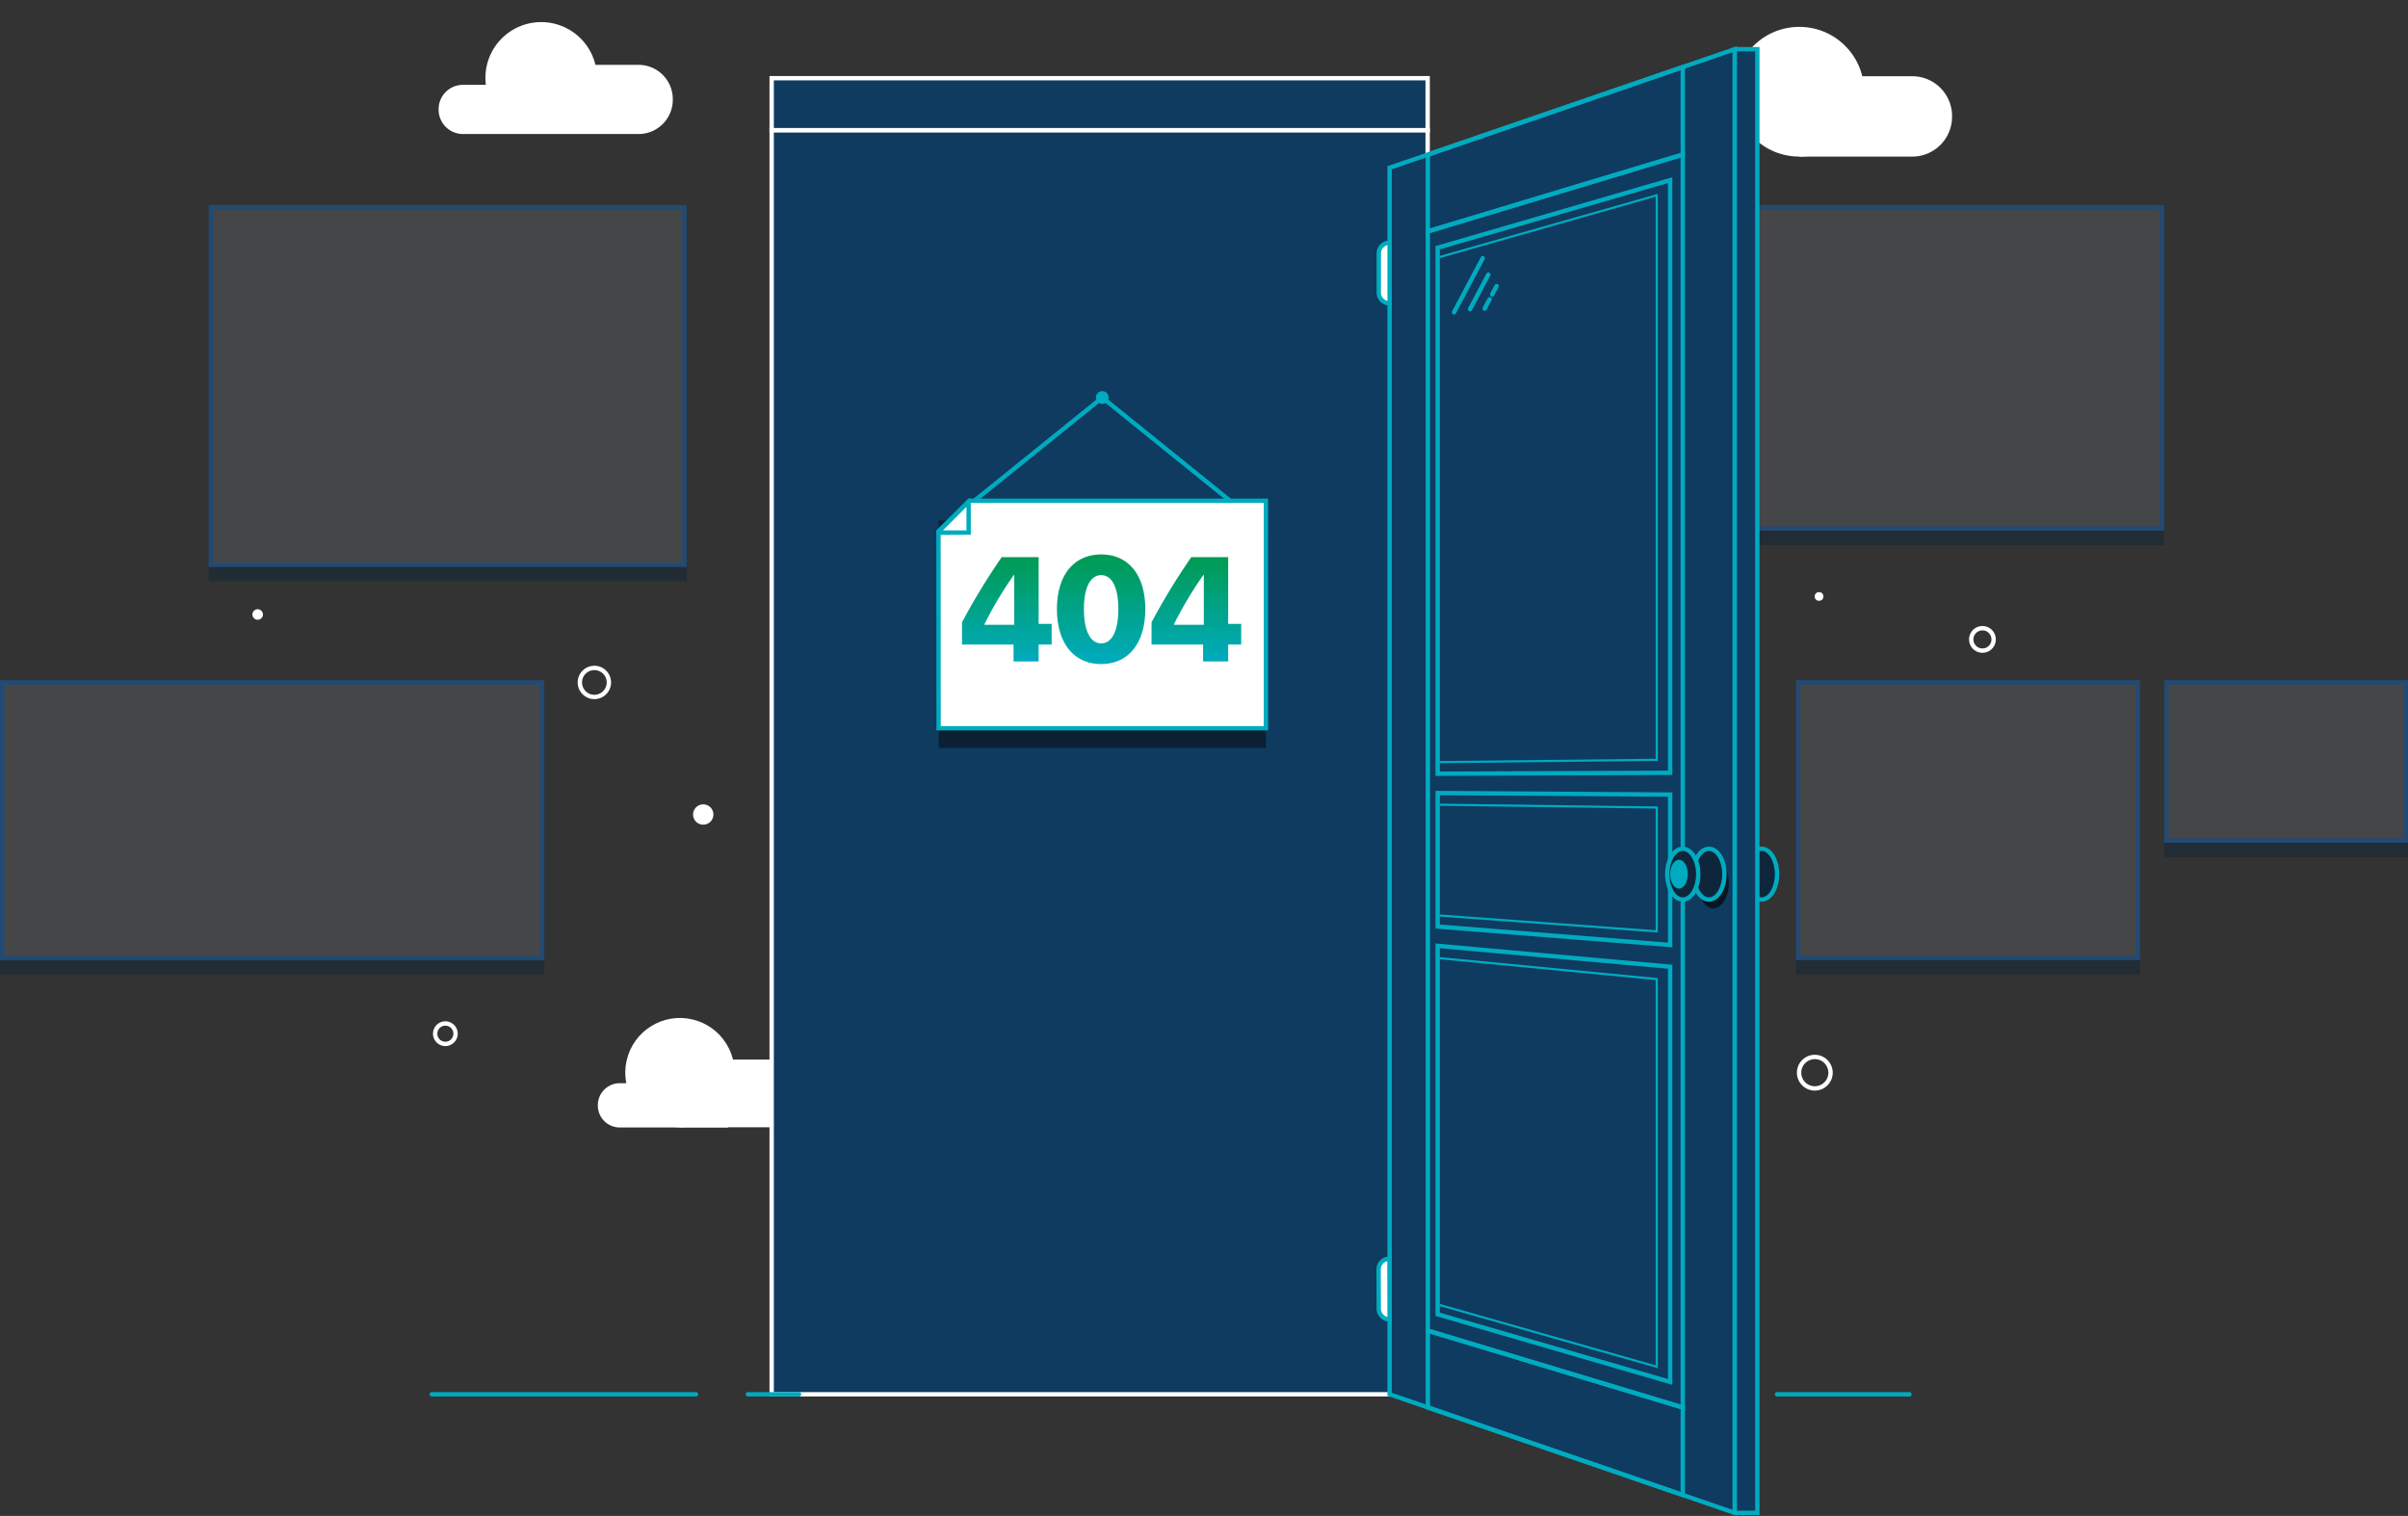<svg xmlns="http://www.w3.org/2000/svg" xmlns:xlink="http://www.w3.org/1999/xlink" width="553.004" height="348.153" viewBox="0 0 553.004 348.153"><rect x="0" y="0" width="553.004" height="348.153" fill="#333333" stroke="none"/><defs><style>.a{fill:#fff;}.b{fill:rgba(238,246,252,0.1);}.c{fill:#214a75;}.d{fill:rgba(8,34,54,0.5);}.d,.i,.j{opacity:0.8;}.e,.h{fill:#0e3b5f;}.e{stroke:#fff;}.f{fill:#00abc0;}.g{fill:#0e263b;}.i{fill:#050d14;}.j{fill:#0a1a29;}.k{fill:url(#a);}</style><linearGradient id="a" x1="0.5" x2="0.5" y2="1" gradientUnits="objectBoundingBox"><stop offset="0" stop-color="#009a50"/><stop offset="1" stop-color="#00abc0"/></linearGradient></defs><g transform="translate(-707.057 -361.091)"><g transform="translate(535 257)"><circle class="a" cx="14.896" cy="14.896" r="14.896" transform="translate(564.204 125.157) rotate(-45)"/><path class="a" d="M611.216,140.054H585.27V121.6h25.946a9.136,9.136,0,0,1,9.136,9.136v.185A9.136,9.136,0,0,1,611.216,140.054Z"/><path class="a" d="M318.7,118.986h-9.9a12.809,12.809,0,0,0-25.164,4.588h-5.257a5.593,5.593,0,0,0-5.593,5.593v.113a5.593,5.593,0,0,0,5.593,5.593H318.7a7.864,7.864,0,0,0,7.864-7.864v-.159A7.864,7.864,0,0,0,318.7,118.986Z"/><circle class="a" cx="12.55" cy="12.55" r="12.55" transform="translate(313.118 359.784) rotate(-76.79)"/><path class="a" d="M350.063,362.984H328.2V347.435h21.859a7.7,7.7,0,0,1,7.7,7.7v.156A7.7,7.7,0,0,1,350.063,362.984Z"/><path class="a" d="M339.212,363.034H314.389A5.034,5.034,0,0,1,309.355,358v-.1a5.034,5.034,0,0,1,5.034-5.035h24.823Z"/><path class="a" d="M232.442,245.219a1.208,1.208,0,1,1-1.208-1.209A1.208,1.208,0,0,1,232.442,245.219Z"/><path class="a" d="M308.557,264.658a3.833,3.833,0,1,1,3.833-3.833A3.838,3.838,0,0,1,308.557,264.658Zm0-6.667a2.833,2.833,0,1,0,2.833,2.834A2.837,2.837,0,0,0,308.557,257.991Z"/><path class="a" d="M335.89,291.158a2.333,2.333,0,1,1-2.333-2.333A2.332,2.332,0,0,1,335.89,291.158Z"/><circle class="a" cx="1" cy="1" r="1" transform="translate(588.807 240.075)"/><path class="a" d="M627.331,254.013a3.072,3.072,0,1,1,3.073-3.072A3.075,3.075,0,0,1,627.331,254.013Zm0-5.144a2.072,2.072,0,1,0,2.073,2.072A2.074,2.074,0,0,0,627.331,248.869Z"/><path class="a" d="M588.835,354.562a4.111,4.111,0,1,1,4.111-4.111A4.116,4.116,0,0,1,588.835,354.562Zm0-7.222a3.111,3.111,0,1,0,3.111,3.111A3.114,3.114,0,0,0,588.835,347.34Z"/><path class="a" d="M274.334,344.337a2.842,2.842,0,1,1,2.843-2.842A2.845,2.845,0,0,1,274.334,344.337Zm0-4.684a1.842,1.842,0,1,0,1.843,1.842A1.844,1.844,0,0,0,274.334,339.653Z"/></g><g transform="translate(535 257)"><rect class="b" width="100" height="73.801" transform="translate(568.581 151.69)"/><path class="c" d="M669.081,225.991h-101v-74.8h101Zm-100-1h99v-72.8h-99Z"/><rect class="d" width="100.979" height="3.25" transform="translate(568.081 226.012)"/><rect class="b" width="78" height="63.28" transform="translate(585.002 260.825)"/><path class="c" d="M663.5,324.605h-79v-64.28h79Zm-78-1h77v-62.28h-77Z"/><rect class="b" width="55" height="36.313" transform="translate(669.561 260.825)"/><path class="c" d="M725.061,297.637h-56V260.325h56Zm-55-1h54V261.325h-54Z"/><rect class="d" width="55.969" height="3.25" transform="translate(669.061 297.653)"/><rect class="d" width="79.031" height="3.25" transform="translate(584.502 324.605)"/><rect class="b" width="108.733" height="82.134" transform="translate(220.491 151.69)"/><path class="c" d="M329.723,234.325H219.991V151.19H329.723Zm-108.732-1H328.723V152.19H220.991Z"/><rect class="d" width="109.75" height="3.25" transform="translate(219.994 234.325)"/><rect class="b" width="124" height="63.28" transform="translate(172.557 260.825)"/><path class="c" d="M297.057,324.605h-125v-64.28h125Zm-124-1h123v-62.28h-123Z"/><rect class="d" width="124.979" height="3.25" transform="translate(172.078 324.616)"/></g><g transform="translate(535 257)"><rect class="e" width="150.648" height="290.331" transform="translate(349.273 133.982)"/><rect class="e" width="150.648" height="11.932" transform="translate(349.273 122.05)"/><path class="f" d="M331.89,424.814H271.223a.5.5,0,0,1,0-1H331.89a.5.5,0,0,1,0,1Z"/><path class="f" d="M610.557,424.814H580.169a.5.5,0,0,1,0-1h30.388a.5.5,0,0,1,0,1Z"/><path class="f" d="M355.557,424.814h-11.75a.5.5,0,0,1,0-1h11.75a.5.5,0,0,1,0,1Z"/><path class="g" d="M580.169,304.856c0,3.218-1.594,5.827-3.561,5.827s-3.561-2.609-3.561-5.827,1.594-5.828,3.561-5.828S580.169,301.637,580.169,304.856Z"/><path class="f" d="M576.608,311.183c-2.278,0-4.061-2.779-4.061-6.327s1.783-6.327,4.061-6.327,4.061,2.779,4.061,6.327S578.885,311.183,576.608,311.183Zm0-11.654c-1.66,0-3.061,2.439-3.061,5.327s1.4,5.327,3.061,5.327,3.061-2.439,3.061-5.327S578.267,299.529,576.608,299.529Z"/><path class="h" d="M570.458,451.544l-79.276-27.23v-281.7l79.276-27.23Z"/><path class="f" d="M570.958,452.244l-80.276-27.573V142.259l.338-.116,79.938-27.458Zm-79.276-28.287,78.276,26.886V116.086l-78.276,26.886Z"/><path class="f" d="M559.011,428.012l-59.546-17.945v-253.2l59.546-17.946Zm-58.546-18.687,57.546,17.341v-286.4l-57.546,17.343Z"/><path class="f" d="M556.114,422.138l-54.393-15.821v-85.55l54.393,4.89Zm-53.393-16.571,52.393,15.239V326.571l-52.393-4.71Z"/><path class="f" d="M552.78,418.317l-.319-.091-50.49-14.366V323.829l50.809,4.888Zm-50.309-14.834,49.809,14.172V329.172l-49.809-4.792Z"/><path class="f" d="M501.721,282.291V160.612l54.393-15.821V282.075Zm1-120.928V281.287l52.393-.209V146.123Z"/><path class="f" d="M501.971,279.368V163.07l.182-.052,50.627-14.4V278.845Zm.5-115.92V278.863l49.809-.513V149.275Z"/><path class="f" d="M499.465,157.907V139.242l.338-.116,59.208-20.337v21.172Zm1-17.951v16.605l57.546-17.343V120.189Z"/><path class="f" d="M559.011,448.14l-59.546-20.452V409.023l59.546,17.945Zm-58.546-21.166,57.546,19.766V427.71l-57.546-17.341Z"/><path class="f" d="M556.114,321.66l-54.393-4.317V285.719l54.393.356Zm-53.393-5.241,52.393,4.158V287.069l-52.393-.344Z"/><path class="f" d="M552.78,318.264l-50.809-3.711V288.646l.253,0,50.556.65Zm-50.309-4.176,49.809,3.639V289.793l-49.809-.641Z"/><path class="a" d="M491.182,173.75h-.025a2.46,2.46,0,0,1-2.46-2.46v-9.011a2.46,2.46,0,0,1,2.46-2.46h.025Z"/><path class="f" d="M491.682,174.25h-.526a2.964,2.964,0,0,1-2.96-2.961v-9.01a2.964,2.964,0,0,1,2.96-2.96h.5l.026.5Zm-1-13.869a1.96,1.96,0,0,0-1.486,1.9v9.01a1.964,1.964,0,0,0,1.486,1.9Z"/><path class="a" d="M491.182,407.1h-.025a2.46,2.46,0,0,1-2.468-2.452l-.028-9.012a2.46,2.46,0,0,1,2.452-2.467h.026Z"/><path class="f" d="M491.148,407.6a2.965,2.965,0,0,1-2.959-2.95l-.028-9.012a2.965,2.965,0,0,1,2.95-2.969l.5,0,.028.5.045,14.433h-.5l-.034-.5Zm-.507-13.867a1.959,1.959,0,0,0-1.48,1.9l.028,9.011a1.964,1.964,0,0,0,1.491,1.9Z"/><rect class="h" width="5.177" height="336.158" transform="translate(570.458 115.385)"/><path class="f" d="M576.135,452.043h-6.177V114.886h6.177Zm-5.177-1h4.177V115.886h-4.177Z"/><path class="i" d="M569.081,306.856c0,3.218-1.594,5.827-3.561,5.827s-3.561-2.609-3.561-5.827,1.6-5.828,3.561-5.828S569.081,303.637,569.081,306.856Z"/><path class="g" d="M568.081,304.856c0,3.218-1.594,5.827-3.561,5.827s-3.561-2.609-3.561-5.827,1.6-5.828,3.561-5.828S568.081,301.637,568.081,304.856Z"/><path class="f" d="M564.521,311.183c-2.278,0-4.062-2.779-4.062-6.327s1.784-6.327,4.062-6.327,4.06,2.779,4.06,6.327S566.8,311.183,564.521,311.183Zm0-11.654c-1.659,0-3.062,2.439-3.062,5.327s1.4,5.327,3.062,5.327,3.06-2.439,3.06-5.327S566.18,299.529,564.521,299.529Z"/><path class="g" d="M562.072,304.856c0,3.218-1.594,5.827-3.561,5.827s-3.561-2.609-3.561-5.827,1.594-5.828,3.561-5.828S562.072,301.637,562.072,304.856Z"/><path class="f" d="M558.511,311.183c-2.277,0-4.062-2.779-4.062-6.327s1.785-6.327,4.062-6.327,4.06,2.779,4.06,6.327S560.788,311.183,558.511,311.183Zm0-11.654c-1.659,0-3.062,2.439-3.062,5.327s1.4,5.327,3.062,5.327,3.06-2.439,3.06-5.327S560.17,299.529,558.511,299.529Z"/><path class="f" d="M559.661,304.856c0,1.828-.906,3.311-2.023,3.311s-2.023-1.483-2.023-3.311.906-3.311,2.023-3.311S559.661,303.027,559.661,304.856Z"/><path class="f" d="M505.974,176.325a.5.5,0,0,1-.442-.735l6.583-12.416a.5.5,0,1,1,.883.468l-6.583,12.417A.5.5,0,0,1,505.974,176.325Z"/><path class="f" d="M509.653,175.592a.5.5,0,0,1-.442-.734l4.208-7.937a.5.5,0,0,1,.883.469l-4.208,7.937A.5.5,0,0,1,509.653,175.592Z"/><path class="f" d="M513.014,175.458a.494.494,0,0,1-.234-.058.5.5,0,0,1-.208-.676L513.7,172.6a.5.5,0,1,1,.883.469l-1.125,2.122A.5.5,0,0,1,513.014,175.458Z"/><path class="f" d="M514.738,172.207a.5.5,0,0,1-.442-.734l1.013-1.91a.5.5,0,0,1,.883.469l-1.013,1.91A.5.5,0,0,1,514.738,172.207Z"/></g><g transform="translate(535 257)"><path class="f" d="M426.666,195.4a1.469,1.469,0,1,1-1.469-1.469A1.469,1.469,0,0,1,426.666,195.4Z"/><rect class="f" width="43.308" height="1" transform="translate(391.178 222.211) rotate(-38.895)"/><rect class="f" width="1" height="43.308" transform="matrix(0.628, -0.778, 0.778, 0.628, 424.883, 195.794)"/><rect class="j" width="75.172" height="52.246" transform="translate(387.611 223.592)"/><path class="a" d="M462.783,271.342H387.611l-.026-45.184L394.7,219.1h68.087Z"/><path class="f" d="M463.282,271.842h-76.17l-.027-45.892,7.4-7.354h68.792Zm-75.171-1h74.171V219.6H394.9l-6.817,6.77Z"/><path class="a" d="M394.508,226.4H387.4l7.111-7.111Z"/><path class="f" d="M395.008,226.9l-7.923.065V225.95l7.4-7.354h.518Zm-6.4-1h5.4v-5.4Z"/><path class="k" d="M-20.18,0h5.761V-3.885h2.988V-8.633h-2.988V-23.956h-8.467A149.784,149.784,0,0,0-32.017-8.981v5.1H-20.18Zm-6.674-8.583A89.925,89.925,0,0,1-20.13-19.839h.116V-8.417h-6.84ZM-.05.6C6.209.6,10.077-4.217,10.077-12.036c0-7.869-3.918-12.534-10.127-12.534-6.226,0-10.16,4.682-10.16,12.551C-10.21-4.184-6.325.6-.05.6Zm0-4.748c-2.391,0-3.968-2.706-3.968-7.886,0-5.146,1.594-7.786,3.968-7.786s3.935,2.623,3.935,7.8S2.324-4.15-.05-4.15ZM23.351,0h5.761V-3.885H32.1V-8.633H29.112V-23.956H20.645A149.784,149.784,0,0,0,11.514-8.981v5.1H23.351ZM16.677-8.583A89.925,89.925,0,0,1,23.4-19.839h.116V-8.417h-6.84Z" transform="translate(425 256)"/></g></g></svg>
